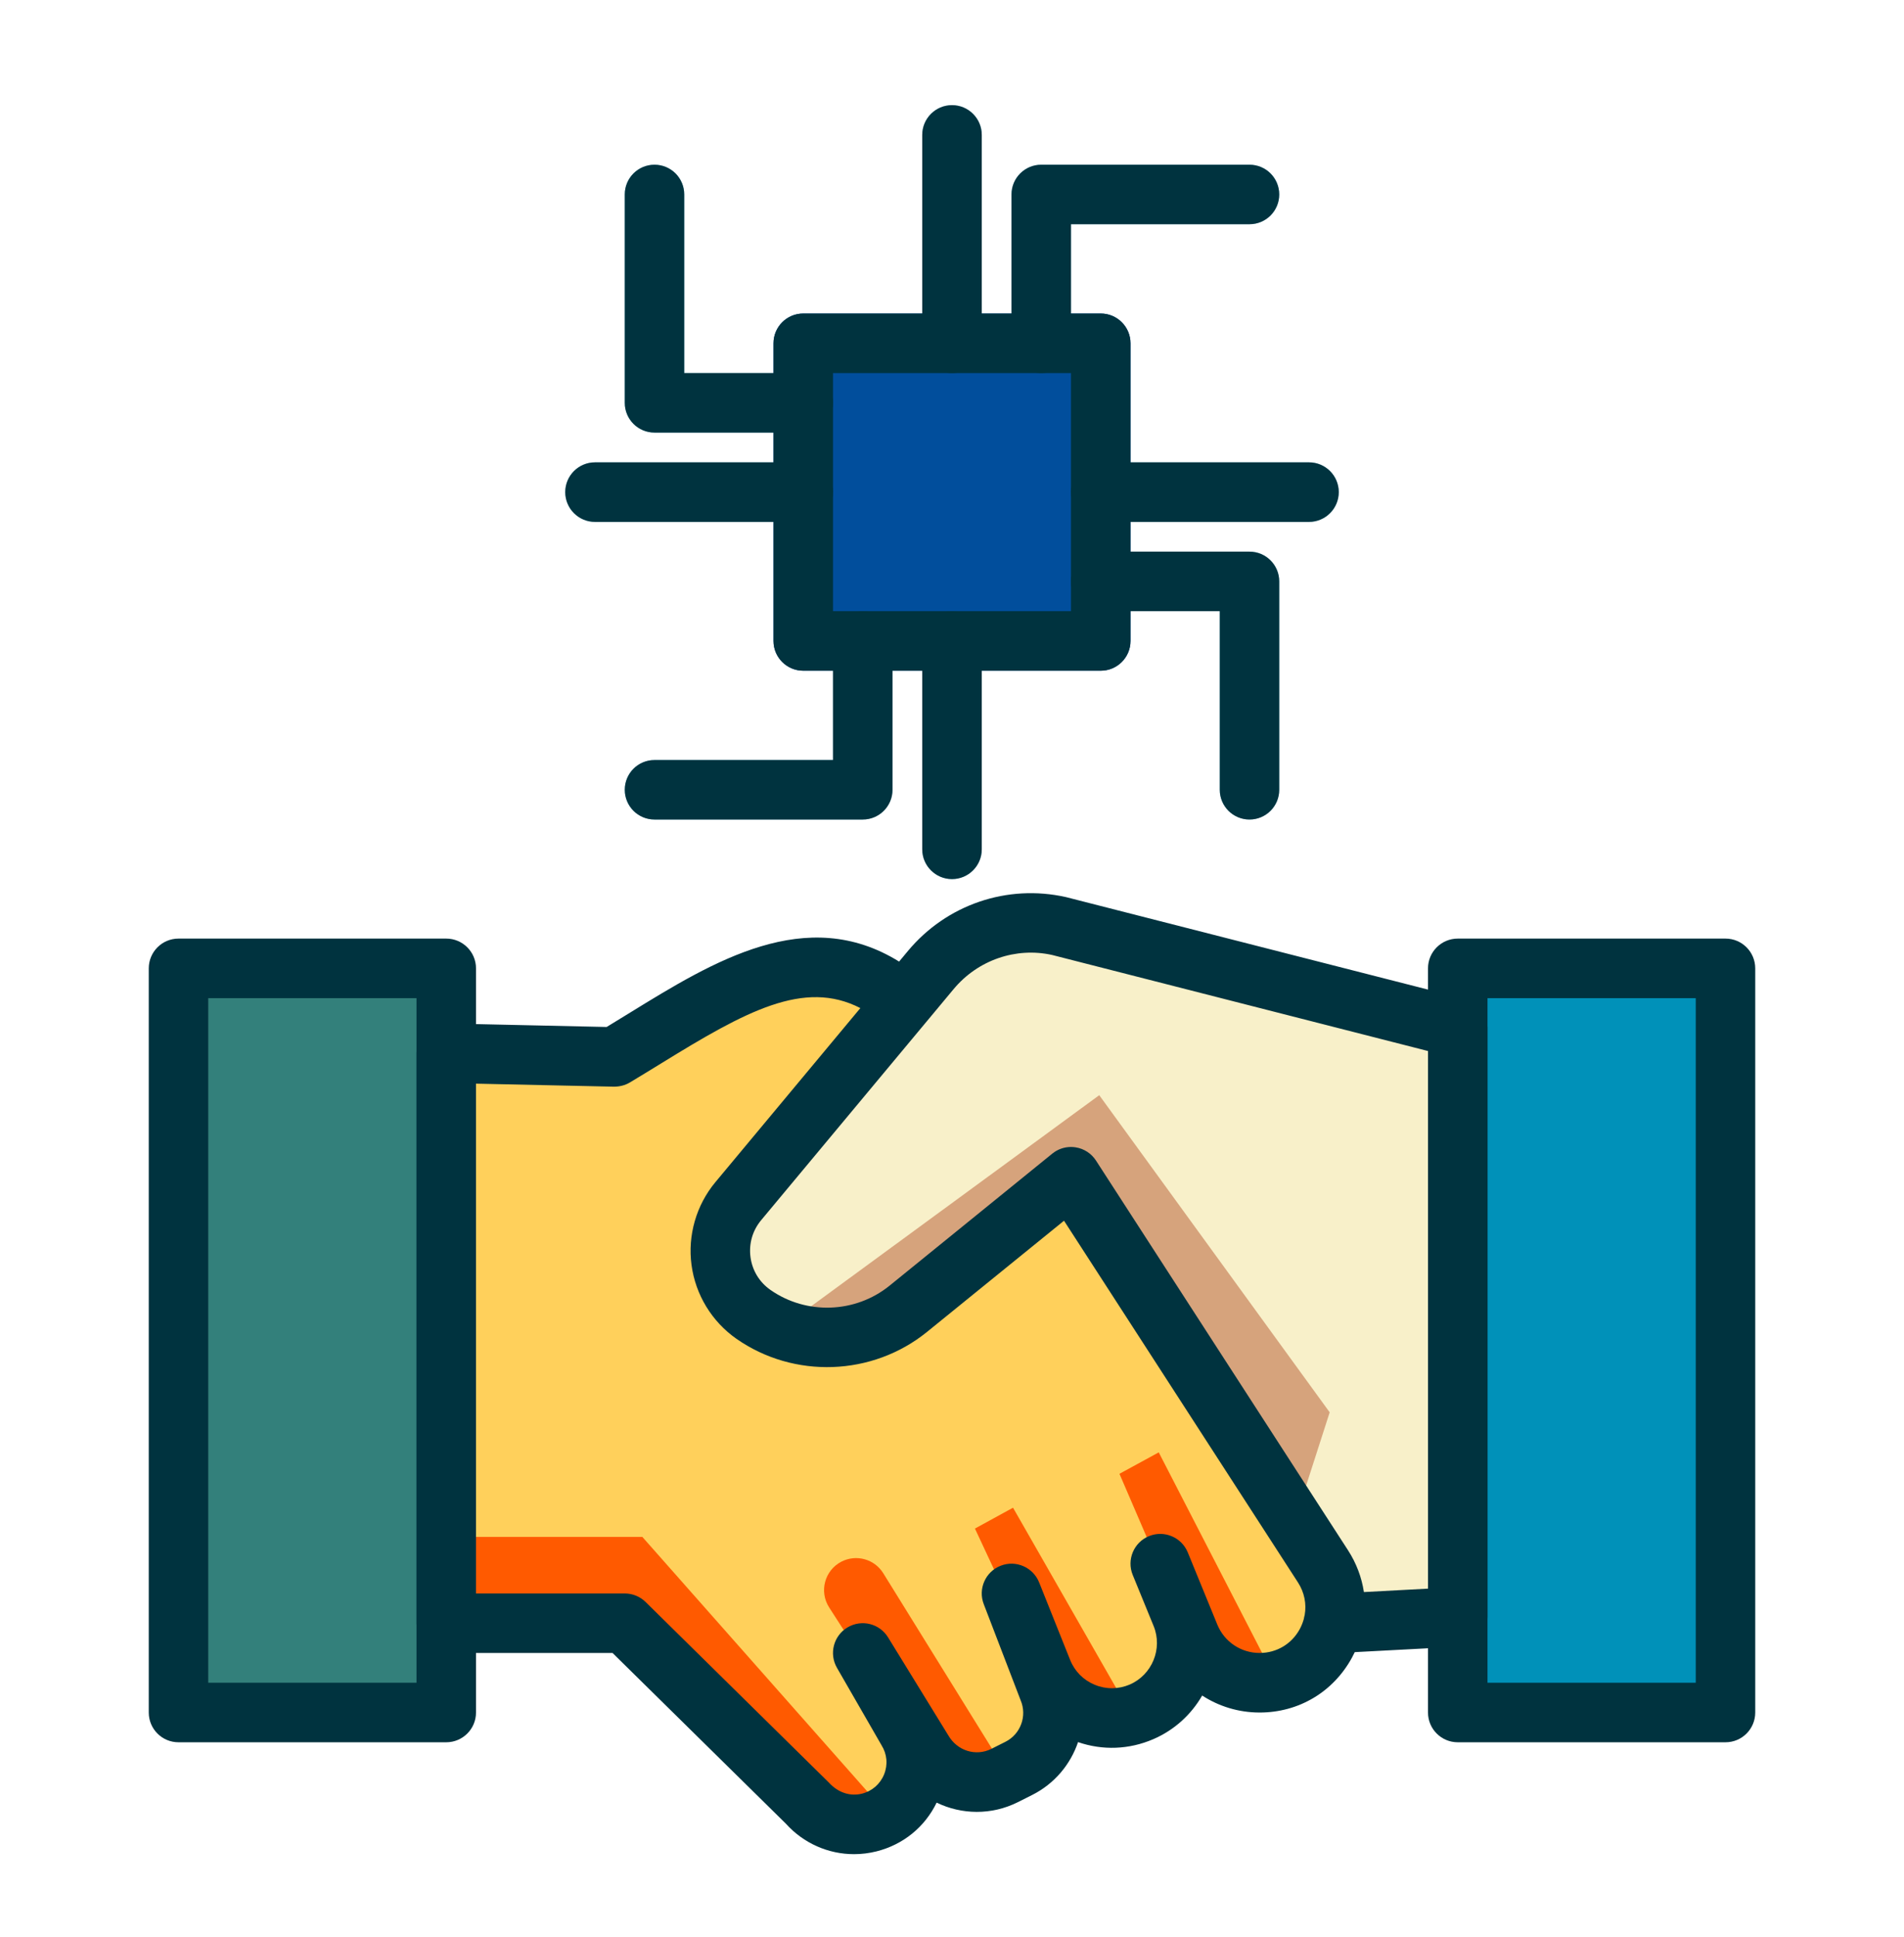 <svg width="60" height="61" viewBox="0 0 60 61" fill="none" xmlns="http://www.w3.org/2000/svg">
<path d="M54.375 30.5V53.938H45.938V50.928V32.375V30.5H54.375Z" fill="#0091B9"/>
<path d="M14.062 51.125V53.938H5.625V30.5H14.062V33.172V51.125Z" fill="#33807B"/>
<path d="M45.938 32.375V50.928L42.01 51.134C42.057 50.966 42.076 50.797 42.076 50.619C42.076 50.188 41.954 49.737 41.691 49.334L40.791 47.938L33.751 37.062L28.623 41.225C27.47 42.153 25.932 42.369 24.591 41.853C24.301 41.731 24.02 41.581 23.748 41.394C23.063 40.916 22.707 40.156 22.707 39.388C22.707 38.844 22.885 38.291 23.27 37.831L28.491 31.559L29.335 30.556C30.32 29.366 31.885 28.831 33.385 29.169L45.938 32.375Z" fill="#F8F0C9"/>
<path d="M42.075 50.619C42.075 50.797 42.056 50.965 42.009 51.134C41.822 51.987 41.156 52.728 40.228 52.944C40.059 52.981 39.881 53 39.694 53C38.728 53 37.856 52.419 37.491 51.528L37.219 50.862C37.256 50.956 37.294 51.05 37.312 51.144C37.369 51.35 37.397 51.547 37.397 51.753C37.397 52.663 36.862 53.534 35.972 53.919C35.869 53.965 35.766 54.003 35.663 54.022C34.528 54.341 33.309 53.759 32.85 52.625L31.875 50.187L32.803 52.597L33.028 53.178C33.431 54.134 33.028 55.241 32.1 55.7L31.753 55.869L31.65 55.925C30.722 56.384 29.597 56.047 29.081 55.147L27.188 52.062L28.322 54.031L28.575 54.472C28.781 54.8 28.875 55.156 28.875 55.503C28.875 56.159 28.538 56.787 27.975 57.153C27.797 57.266 27.609 57.35 27.394 57.406C26.691 57.575 25.95 57.35 25.462 56.816L19.688 51.125H14.062V33.172L19.369 33.284C22.462 31.437 25.528 29.047 28.491 31.559L23.269 37.831C22.884 38.291 22.706 38.844 22.706 39.387C22.706 40.156 23.062 40.916 23.747 41.394C25.228 42.434 27.216 42.359 28.622 41.225L33.75 37.062L41.691 49.334C41.953 49.737 42.075 50.187 42.075 50.619Z" fill="#FFD05B"/>
<path d="M27.975 57.153C27.797 57.266 27.609 57.35 27.394 57.406C26.691 57.575 25.95 57.35 25.462 56.816L19.688 51.125H14.062V48.406H20.241L27.975 57.153Z" fill="#FF5A00"/>
<path d="M31.751 55.869L31.648 55.925C30.72 56.384 29.595 56.047 29.079 55.147L27.186 52.062L28.32 54.031L26.129 50.628C25.806 50.126 25.988 49.455 26.519 49.184C26.986 48.946 27.558 49.105 27.834 49.551L31.751 55.869Z" fill="#FF5A00"/>
<path d="M35.663 54.022C34.529 54.341 33.31 53.759 32.851 52.625L31.876 50.188L32.804 52.597L30.723 48.144L31.923 47.487L35.663 54.022Z" fill="#FF5A00"/>
<path d="M40.227 52.944C40.059 52.981 39.88 53 39.693 53C38.727 53 37.855 52.419 37.49 51.528L37.218 50.862C37.255 50.956 37.293 51.05 37.312 51.144L35.277 46.419L36.515 45.744L40.227 52.944Z" fill="#FF5A00"/>
<path d="M41.902 44.483L40.79 47.938L33.749 37.062L28.621 41.225C27.468 42.153 25.93 42.369 24.59 41.853L34.64 34.494L41.902 44.483Z" fill="#D6A37C"/>
<path d="M41.25 16.438H34.688C34.17 16.438 33.75 16.018 33.75 15.5C33.75 14.982 34.17 14.562 34.688 14.562H41.25C41.768 14.562 42.188 14.982 42.188 15.5C42.188 16.018 41.768 16.438 41.25 16.438Z" fill="#8FC9D8"/>
<path d="M30 11.75C29.482 11.75 29.062 11.331 29.062 10.812V4.25C29.062 3.732 29.482 3.312 30 3.312C30.518 3.312 30.938 3.732 30.938 4.25V10.812C30.938 11.331 30.518 11.75 30 11.75Z" fill="#8FC9D8"/>
<path d="M25.312 16.438H18.75C18.232 16.438 17.812 16.018 17.812 15.5C17.812 14.982 18.232 14.562 18.75 14.562H25.312C25.83 14.562 26.25 14.982 26.25 15.5C26.25 16.018 25.83 16.438 25.312 16.438Z" fill="#8FC9D8"/>
<path d="M30 27.688C29.482 27.688 29.062 27.268 29.062 26.75V20.188C29.062 19.669 29.482 19.25 30 19.25C30.518 19.25 30.938 19.669 30.938 20.188V26.75C30.938 27.268 30.518 27.688 30 27.688Z" fill="#8FC9D8"/>
<path d="M39.375 25.812C38.857 25.812 38.438 25.393 38.438 24.875V19.25H34.688C34.17 19.25 33.75 18.831 33.75 18.312C33.75 17.794 34.17 17.375 34.688 17.375H39.375C39.893 17.375 40.312 17.794 40.312 18.312V24.875C40.312 25.393 39.893 25.812 39.375 25.812Z" fill="#8FC9D8"/>
<path d="M32.812 11.75C32.295 11.75 31.875 11.331 31.875 10.812V6.125C31.875 5.607 32.295 5.188 32.812 5.188H39.375C39.893 5.188 40.312 5.607 40.312 6.125C40.312 6.643 39.893 7.062 39.375 7.062H33.75V10.812C33.75 11.331 33.33 11.75 32.812 11.75Z" fill="#8FC9D8"/>
<path d="M25.312 13.625H20.625C20.107 13.625 19.688 13.206 19.688 12.688V6.125C19.688 5.607 20.107 5.188 20.625 5.188C21.143 5.188 21.562 5.607 21.562 6.125V11.75H25.312C25.83 11.75 26.25 12.169 26.25 12.688C26.25 13.206 25.83 13.625 25.312 13.625Z" fill="#8FC9D8"/>
<path d="M27.188 25.812H20.625C20.107 25.812 19.688 25.393 19.688 24.875C19.688 24.357 20.107 23.938 20.625 23.938H26.25V20.188C26.25 19.669 26.67 19.25 27.188 19.25C27.705 19.25 28.125 19.669 28.125 20.188V24.875C28.125 25.393 27.705 25.812 27.188 25.812Z" fill="#8FC9D8"/>
<path d="M34.688 9.875H25.312C24.795 9.875 24.375 10.295 24.375 10.812V20.188C24.375 20.705 24.795 21.125 25.312 21.125H34.688C35.205 21.125 35.625 20.705 35.625 20.188V10.812C35.625 10.295 35.205 9.875 34.688 9.875Z" fill="#014E9C"/>
<path d="M26.913 58.399C26.104 58.399 25.323 58.059 24.766 57.44L19.303 52.062H14.062C13.545 52.062 13.125 51.643 13.125 51.125V33.172C13.125 32.921 13.227 32.679 13.407 32.502C13.587 32.327 13.819 32.226 14.083 32.235L19.117 32.346C19.363 32.197 19.609 32.045 19.855 31.894C22.473 30.283 25.412 28.474 28.333 30.286L28.611 29.952C29.828 28.492 31.735 27.84 33.591 28.255L46.17 31.467C46.585 31.573 46.875 31.947 46.875 32.375V50.925C46.875 51.423 46.485 51.835 45.987 51.862L42.692 52.036C42.664 52.094 42.635 52.151 42.605 52.207C42.015 53.291 40.927 53.938 39.694 53.938C39.034 53.938 38.41 53.745 37.884 53.403C37.542 53.996 37.014 54.488 36.344 54.777C35.583 55.106 34.748 55.137 33.972 54.87C33.735 55.569 33.232 56.182 32.52 56.538L32.074 56.762C31.241 57.178 30.299 57.155 29.516 56.776C29.141 57.547 28.46 58.101 27.618 58.312C27.384 58.37 27.147 58.399 26.913 58.399ZM15 50.188H19.688C19.934 50.188 20.17 50.285 20.345 50.457L26.121 56.145C26.413 56.466 26.797 56.585 27.163 56.493C27.483 56.412 27.737 56.191 27.86 55.887C27.984 55.581 27.954 55.246 27.779 54.967L26.375 52.53C26.119 52.086 26.267 51.52 26.708 51.257C27.15 50.994 27.717 51.134 27.986 51.572L29.881 54.653C30.163 55.147 30.752 55.324 31.236 55.085L31.682 54.861C32.163 54.62 32.374 54.045 32.162 53.549L31 50.523C30.815 50.043 31.053 49.503 31.533 49.315C32.012 49.126 32.554 49.362 32.746 49.84L33.722 52.279C33.865 52.638 34.141 52.917 34.498 53.064C34.855 53.212 35.246 53.208 35.602 53.056C36.307 52.751 36.645 51.925 36.354 51.214L35.695 49.605C35.499 49.126 35.728 48.579 36.207 48.382C36.688 48.186 37.234 48.417 37.43 48.895L38.361 51.169C38.584 51.712 39.107 52.062 39.694 52.062C40.229 52.062 40.702 51.781 40.958 51.312C41.014 51.207 41.057 51.099 41.087 50.989C41.093 50.948 41.103 50.907 41.114 50.868C41.176 50.517 41.105 50.154 40.902 49.84L33.53 38.448L29.214 41.949C27.493 43.344 25.022 43.433 23.207 42.167C22.433 41.626 21.917 40.779 21.792 39.844C21.666 38.909 21.941 37.957 22.545 37.232L27.112 31.751C25.336 30.837 23.497 31.853 20.838 33.491C20.508 33.693 20.178 33.897 19.848 34.094C19.696 34.184 19.524 34.226 19.347 34.226L15 34.131V50.188ZM33.75 36.125C33.799 36.125 33.848 36.129 33.897 36.137C34.16 36.178 34.393 36.33 34.537 36.553L42.476 48.822C42.743 49.234 42.911 49.684 42.98 50.144L45 50.036V33.103L33.155 30.078C32.016 29.825 30.816 30.235 30.051 31.153L29.228 32.141C29.221 32.15 29.214 32.158 29.207 32.166C29.203 32.171 29.199 32.175 29.196 32.179L23.985 38.432C23.713 38.759 23.594 39.173 23.65 39.595C23.707 40.017 23.931 40.385 24.281 40.629C25.414 41.42 26.958 41.364 28.033 40.493L33.16 36.335C33.328 36.198 33.536 36.125 33.75 36.125Z" fill="#00333F"/>
<path d="M14.062 54.875H5.625C5.107 54.875 4.688 54.456 4.688 53.938V30.5C4.688 29.982 5.107 29.562 5.625 29.562H14.062C14.58 29.562 15 29.982 15 30.5V53.938C15 54.456 14.58 54.875 14.062 54.875ZM6.562 53H13.125V31.438H6.562V53Z" fill="#00333F"/>
<path d="M54.375 54.875H45.938C45.42 54.875 45 54.456 45 53.938V30.5C45 29.982 45.42 29.562 45.938 29.562H54.375C54.893 29.562 55.312 29.982 55.312 30.5V53.938C55.312 54.456 54.893 54.875 54.375 54.875ZM46.875 53H53.438V31.438H46.875V53Z" fill="#00333F"/>
<path d="M34.688 21.125H25.312C24.795 21.125 24.375 20.706 24.375 20.188V10.812C24.375 10.294 24.795 9.875 25.312 9.875H34.688C35.205 9.875 35.625 10.294 35.625 10.812V20.188C35.625 20.706 35.205 21.125 34.688 21.125ZM26.25 19.25H33.75V11.75H26.25V19.25Z" fill="#00333F"/>
<path d="M41.25 16.438H34.688C34.17 16.438 33.75 16.018 33.75 15.5C33.75 14.982 34.17 14.562 34.688 14.562H41.25C41.768 14.562 42.188 14.982 42.188 15.5C42.188 16.018 41.768 16.438 41.25 16.438Z" fill="#00333F"/>
<path d="M30 11.75C29.482 11.75 29.062 11.331 29.062 10.812V4.25C29.062 3.732 29.482 3.312 30 3.312C30.518 3.312 30.938 3.732 30.938 4.25V10.812C30.938 11.331 30.518 11.75 30 11.75Z" fill="#00333F"/>
<path d="M25.312 16.438H18.75C18.232 16.438 17.812 16.018 17.812 15.5C17.812 14.982 18.232 14.562 18.75 14.562H25.312C25.83 14.562 26.25 14.982 26.25 15.5C26.25 16.018 25.83 16.438 25.312 16.438Z" fill="#00333F"/>
<path d="M30 27.688C29.482 27.688 29.062 27.268 29.062 26.75V20.188C29.062 19.669 29.482 19.25 30 19.25C30.518 19.25 30.938 19.669 30.938 20.188V26.75C30.938 27.268 30.518 27.688 30 27.688Z" fill="#00333F"/>
<path d="M39.375 25.812C38.857 25.812 38.438 25.393 38.438 24.875V19.25H34.688C34.17 19.25 33.75 18.831 33.75 18.312C33.75 17.794 34.17 17.375 34.688 17.375H39.375C39.893 17.375 40.312 17.794 40.312 18.312V24.875C40.312 25.393 39.893 25.812 39.375 25.812Z" fill="#00333F"/>
<path d="M32.812 11.75C32.295 11.75 31.875 11.331 31.875 10.812V6.125C31.875 5.607 32.295 5.188 32.812 5.188H39.375C39.893 5.188 40.312 5.607 40.312 6.125C40.312 6.643 39.893 7.062 39.375 7.062H33.75V10.812C33.75 11.331 33.33 11.75 32.812 11.75Z" fill="#00333F"/>
<path d="M25.312 13.625H20.625C20.107 13.625 19.688 13.206 19.688 12.688V6.125C19.688 5.607 20.107 5.188 20.625 5.188C21.143 5.188 21.562 5.607 21.562 6.125V11.75H25.312C25.83 11.75 26.25 12.169 26.25 12.688C26.25 13.206 25.83 13.625 25.312 13.625Z" fill="#00333F"/>
<path d="M27.188 25.812H20.625C20.107 25.812 19.688 25.393 19.688 24.875C19.688 24.357 20.107 23.938 20.625 23.938H26.25V20.188C26.25 19.669 26.67 19.25 27.188 19.25C27.705 19.25 28.125 19.669 28.125 20.188V24.875C28.125 25.393 27.705 25.812 27.188 25.812Z" fill="#00333F"/>
</svg>
